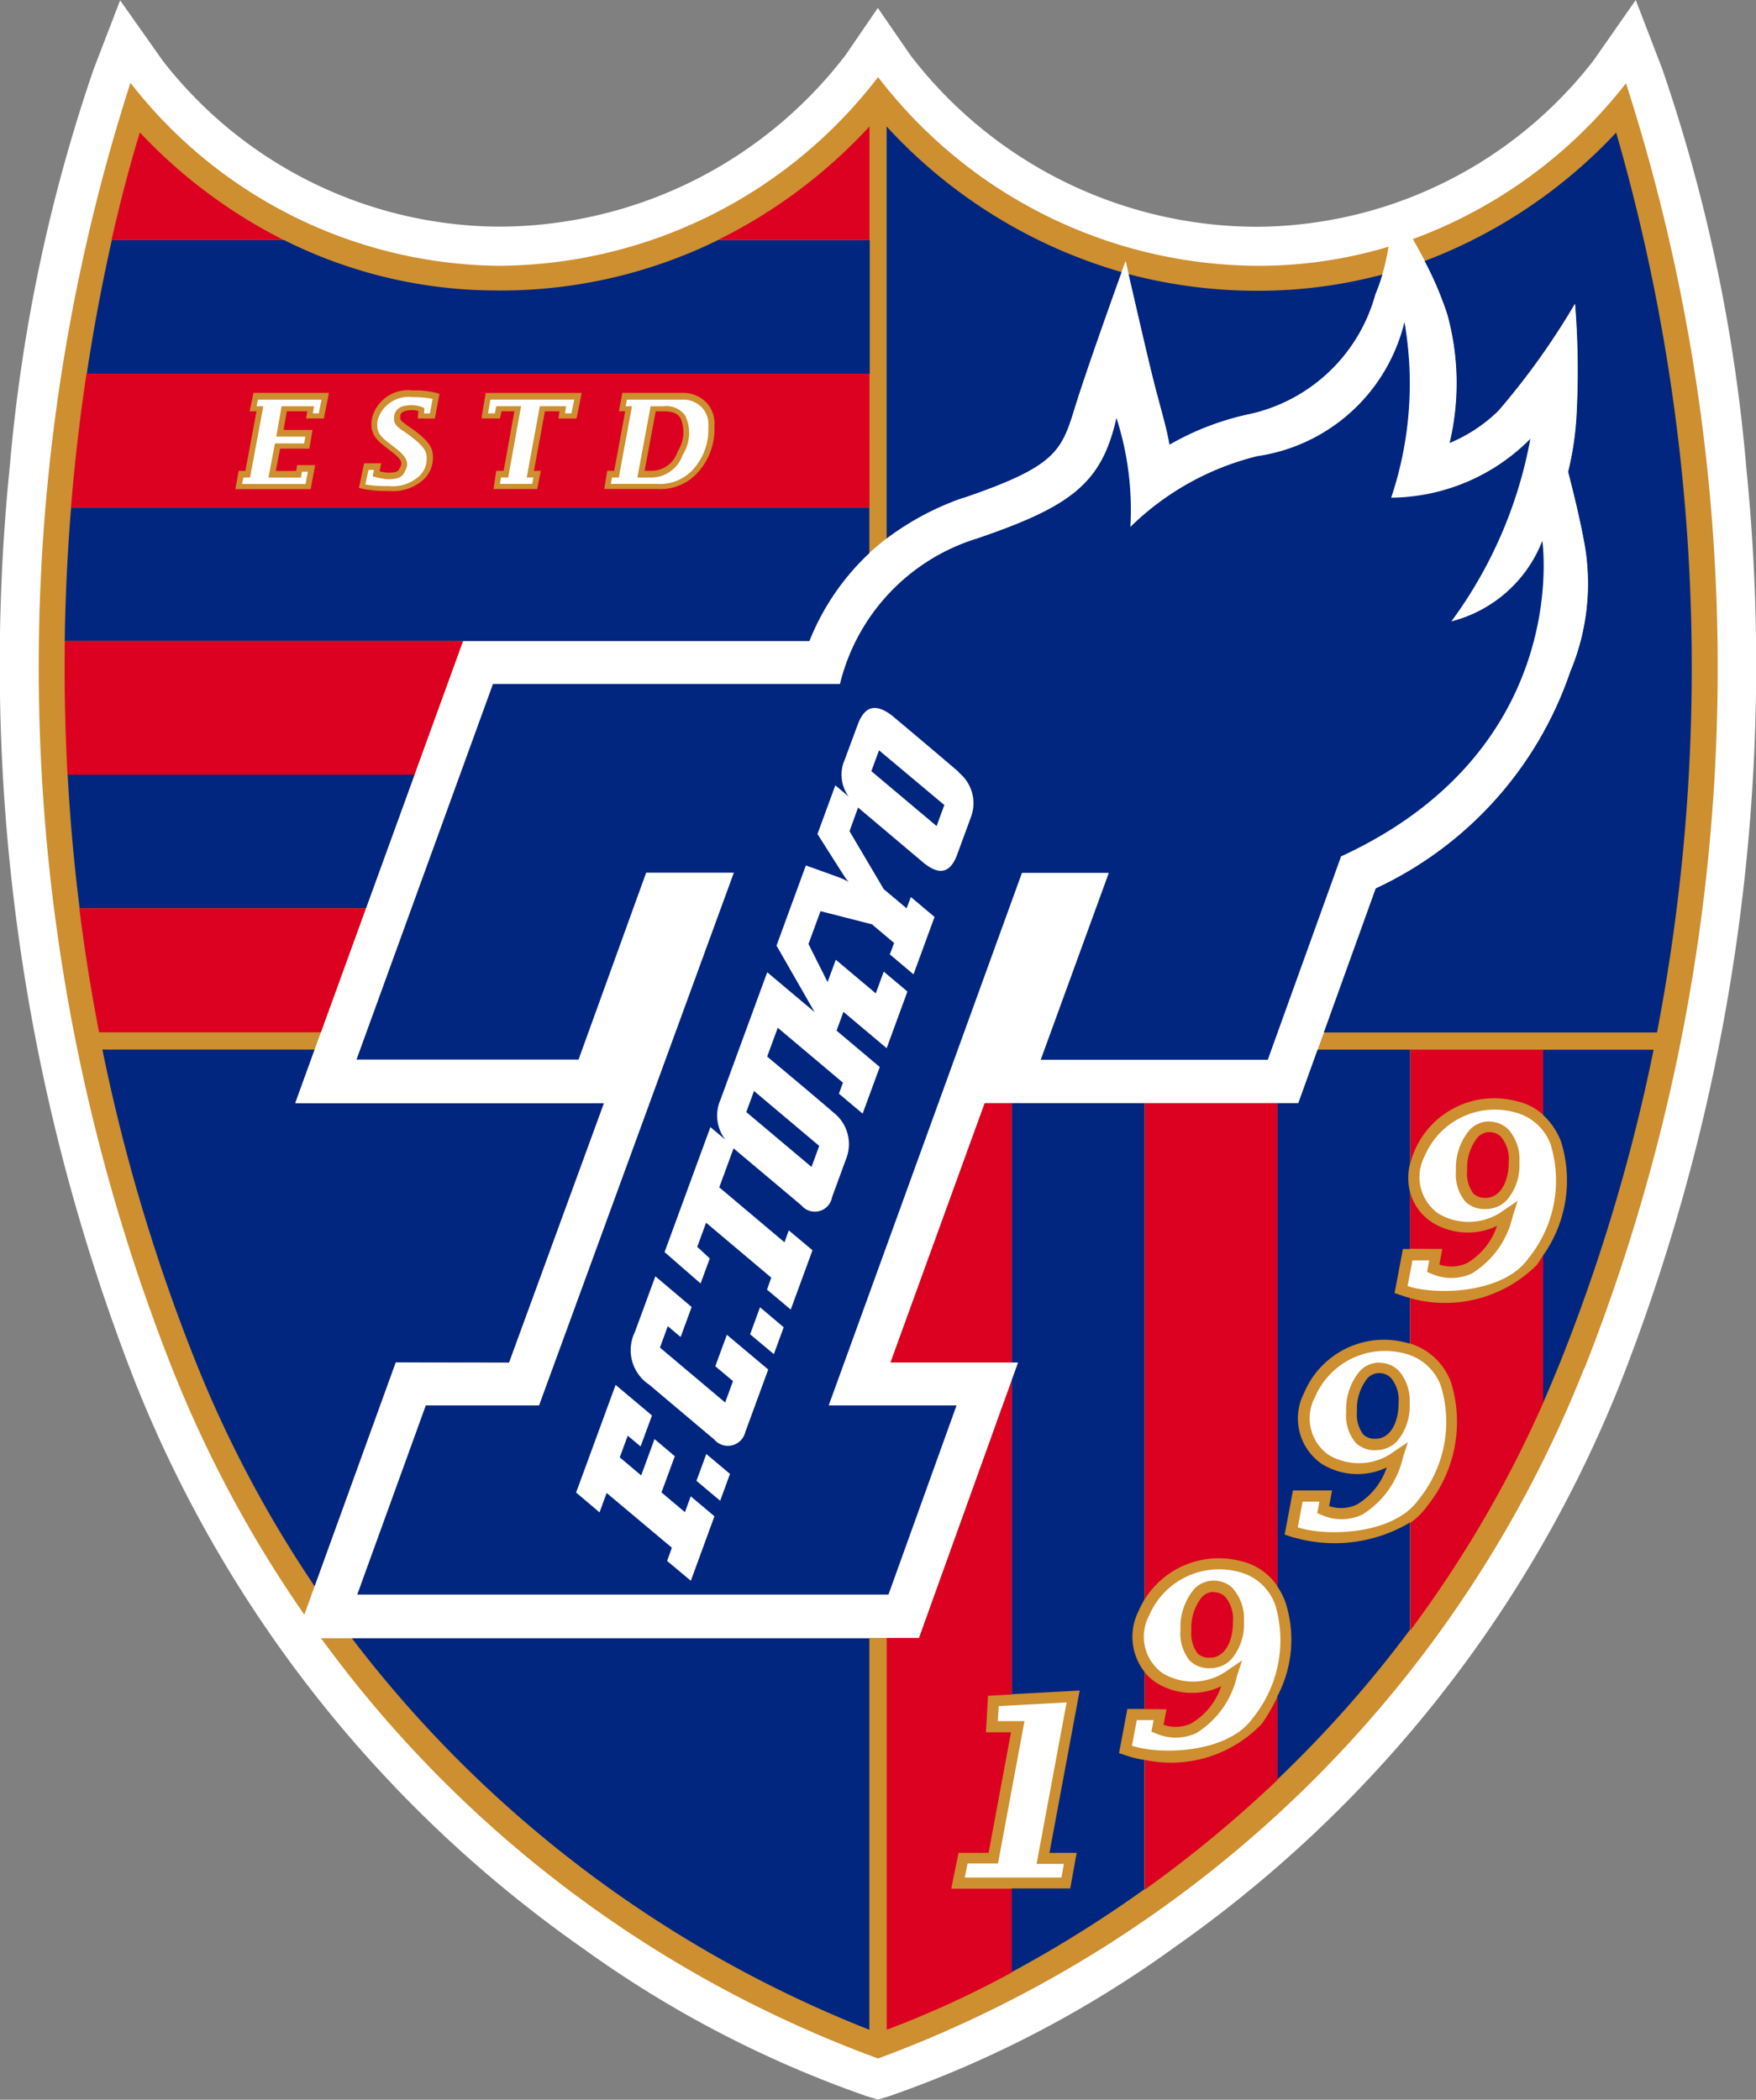 <svg xmlns="http://www.w3.org/2000/svg" width="40.99" height="49.017" viewBox="0 0 40.99 49.017">
  <rect x="0" y="0" width="40.99" height="49.017" fill="#808080" stroke="none"/>
  <g id="グループ_27154" data-name="グループ 27154" transform="translate(0)">
    <path id="パス_117624" data-name="パス 117624" d="M1109.441,18.131a38.747,38.747,0,0,0-1.956-9.245l-.619-1.609-.986,1.412a10.01,10.01,0,0,1-7.835,3.882,10.209,10.209,0,0,1-8.113-4.009l-.758-1.1s-.753,1.1-.753,1.1a10.207,10.207,0,0,1-8.111,4.006,10.009,10.009,0,0,1-7.835-3.883l-.988-1.4s-.616,1.6-.616,1.6a38.758,38.758,0,0,0-1.956,9.245,45.94,45.94,0,0,0,2.928,21.426,29.373,29.373,0,0,0,10.451,13.208,25.786,25.786,0,0,0,6.617,3.447l.266.081.266-.081a25.786,25.786,0,0,0,6.617-3.447,29.372,29.372,0,0,0,10.451-13.208,45.939,45.939,0,0,0,2.929-21.426" transform="translate(-1068.683 -7.277)" fill="#fff"/>
    <path id="パス_117625" data-name="パス 117625" d="M1108.206,12.335a11.193,11.193,0,0,1-4.975,3.639c-.261-.455-.473-.765-.473-.765a6.445,6.445,0,0,1-.088.952,10.506,10.506,0,0,1-3.048.446,11.217,11.217,0,0,1-8.868-4.406,11.216,11.216,0,0,1-8.868,4.406,11.022,11.022,0,0,1-8.584-4.272,44.559,44.559,0,0,0,.969,30,28.4,28.4,0,0,0,3.09,5.761l-.193.534h.575a28.006,28.006,0,0,0,13.011,9.823,28.263,28.263,0,0,0,16.484-16.117,44.558,44.558,0,0,0,.969-30" transform="translate(-1070.259 -10.398)" fill="#fff"/>
    <path id="パス_117626" data-name="パス 117626" d="M1099.043,47.489a1.045,1.045,0,0,1,.252.757,1.252,1.252,0,0,1-.3.895.678.678,0,0,1-.487.2.632.632,0,0,1-.472-.171.992.992,0,0,1-.221-.719,1.383,1.383,0,0,1,.323-.961.627.627,0,0,1,.457-.193.634.634,0,0,1,.451.188m8.194-5.149a28.264,28.264,0,0,1-16.484,16.117,28.006,28.006,0,0,1-13.011-9.823h13.964l2.168-6.027.145-.4h-2.979l2.2-6.059h7.324l.449-1.245.145-.4,1.214-3.367a8.648,8.648,0,0,0,4.539-5.053,5.32,5.32,0,0,0,.313-3.106c-.132-.7-.361-1.564-.361-1.564a7.074,7.074,0,0,0,.194-1.286,19.553,19.553,0,0,0-.033-2.634,17.059,17.059,0,0,1-1.787,2.5,3.625,3.625,0,0,1-1.142.753,6.044,6.044,0,0,0-.053-3.014,8.1,8.1,0,0,0-.526-1.235c-.095-.184-.19-.357-.28-.513a11.2,11.2,0,0,0,4.975-3.639,44.558,44.558,0,0,1-.969,30m-12.79,11.573.028-.152.674-3.621-1.586.086-.02.35h.622l-.028.152-.572,3.072-.019.1h-.708l-.067.328h2.257l.057-.319h-.637Zm5.575-6.04a1.207,1.207,0,0,0-.848-.779,1.776,1.776,0,0,0-2.1,1.018,1.046,1.046,0,0,0,.311,1.342,1.375,1.375,0,0,0,1.55-.085l.309-.208-.116.355a2.113,2.113,0,0,1-.951,1.339,1.142,1.142,0,0,1-.949.006l-.1-.039.019-.1.032-.171h-.392l-.113.6c.652.218,2.24.185,2.824-.652a2.878,2.878,0,0,0,.524-2.624m3.872-5.1a1.206,1.206,0,0,0-.848-.779,1.776,1.776,0,0,0-2.1,1.018,1.046,1.046,0,0,0,.311,1.342,1.375,1.375,0,0,0,1.55-.085l.309-.208-.116.354a2.11,2.11,0,0,1-.951,1.339,1.142,1.142,0,0,1-.949.006l-.1-.039.019-.1.031-.171h-.392l-.113.6c.652.218,2.24.185,2.824-.652a2.876,2.876,0,0,0,.524-2.624m2.565-5.634a1.207,1.207,0,0,0-.849-.779,1.777,1.777,0,0,0-2.1,1.018,1.046,1.046,0,0,0,.311,1.342,1.376,1.376,0,0,0,1.55-.085l.309-.208-.116.355a2.112,2.112,0,0,1-.951,1.339,1.142,1.142,0,0,1-.949.007l-.1-.04.019-.1.031-.171-.392,0-.113.6c.652.218,2.24.185,2.824-.652a2.878,2.878,0,0,0,.524-2.624m-4,5.062a.628.628,0,0,0-.458.193,1.383,1.383,0,0,0-.323.961.992.992,0,0,0,.221.719.631.631,0,0,0,.471.171.677.677,0,0,0,.488-.2,1.251,1.251,0,0,0,.3-.895,1.048,1.048,0,0,0-.252-.757.636.636,0,0,0-.451-.188m2.565-5.633a.627.627,0,0,0-.457.193,1.382,1.382,0,0,0-.323.961.993.993,0,0,0,.221.719.633.633,0,0,0,.472.171.677.677,0,0,0,.488-.2,1.252,1.252,0,0,0,.3-.895,1.046,1.046,0,0,0-.252-.757.635.635,0,0,0-.451-.188m-22.887,5.64,2.216-6.059h-7.208l.452-1.245.147-.4L1078.8,31.6l1.134-3.121,1.134-3.121h8.087a5.673,5.673,0,0,1,1.4-2.054q.192-.177.4-.338a6.5,6.5,0,0,1,1.8-.955c2.116-.724,2.28-1.071,2.587-2.082.247-.813.866-2.542,1.1-3.188l.091-.251.067.294c.122.534.382,1.664.53,2.271.2.813.352,1.268.425,1.718a6.373,6.373,0,0,1,1.861-.716,3.918,3.918,0,0,0,2.95-2.8,4.011,4.011,0,0,0,.163-.46,5.517,5.517,0,0,0,.143-.64,10.507,10.507,0,0,1-3.048.446,11.217,11.217,0,0,1-8.868-4.406,11.216,11.216,0,0,1-8.868,4.406,11.022,11.022,0,0,1-8.584-4.272,44.559,44.559,0,0,0,.969,30,28.417,28.417,0,0,0,3.09,5.761l.243-.671L1079.5,42.2Zm2.408-20.677h.16l.01-.056.282-1.526.015-.081h-.147l.029-.155h1.33a.608.608,0,0,1,.423.186.583.583,0,0,1,.146.455,1.37,1.37,0,0,1-.386,1.021,1.046,1.046,0,0,1-.815.306h-1.073Zm-2.838-1.819h1.957l-.064.322h-.151l.013-.088.012-.079h-.613l-.01.056-.281,1.526-.015.081h.158l-.03.151h-.752l.023-.151h.169l.01-.056.275-1.526.015-.081h-.577l-.012.054-.025.113h-.157Zm-2.843,1.641h.125l-.017.088-.012.063.062.016a1.485,1.485,0,0,0,.281.051h.024c.095,0,.292,0,.367-.148l.016-.033c.079-.151.113-.286-.206-.536l-.095-.074c-.266-.2-.387-.3-.331-.6a.752.752,0,0,1,.819-.524,2.234,2.234,0,0,1,.462.04l-.064.34h-.136l.006-.077,0-.048-.044-.02a.7.7,0,0,0-.417-.03.279.279,0,0,0-.245.31c0,.127.1.2.252.3.059.041.126.088.2.148.267.211.316.333.309.474a.556.556,0,0,1-.246.464.923.923,0,0,1-.64.175h-.073a2.808,2.808,0,0,1-.474-.038Zm-2.923.178h.156l.01-.056.285-1.526.015-.081h-.157l.032-.155h1.483l-.064.322h-.139l.015-.087.013-.08h-.757l-.01.057-.1.572-.014.08h.677l-.027.159h-.681l-.011.056-.125.658-.016.082h.759l.01-.058.012-.078h.139l-.054.287h-1.482Zm9.532,0h-.335l.015-.081.284-1.526.011-.056h.3a.538.538,0,0,1,.51.223.947.947,0,0,1-.062.912.774.774,0,0,1-.722.528" transform="translate(-1070.259 -10.398)" fill="#cd8f2f"/>
    <path id="パス_117627" data-name="パス 117627" d="M1081.025,50.621h12.085v9.147a28.156,28.156,0,0,1-12.085-9.147m3.675-6.431,2.216-6.059h-7.208l.452-1.245h-4.953a42.591,42.591,0,0,0,2.154,7.228,27.656,27.656,0,0,0,2.8,5.3l1.892-5.226ZM1095.313,24a6.5,6.5,0,0,0-1.8.955V15.336a11.9,11.9,0,0,0,5.486,3.4c-.232.645-.85,2.374-1.1,3.188-.308,1.011-.471,1.358-2.587,2.082m15.23-8.526a11.871,11.871,0,0,1-4.475,3,8.035,8.035,0,0,1,.526,1.235,6.041,6.041,0,0,1,.053,3.014,3.631,3.631,0,0,0,1.143-.753,17.1,17.1,0,0,0,1.788-2.5,19.594,19.594,0,0,1,.032,2.634,7.1,7.1,0,0,1-.194,1.286s.229.86.361,1.564a5.32,5.32,0,0,1-.313,3.107,8.648,8.648,0,0,1-4.539,5.053l-1.213,3.367h7.785a45.091,45.091,0,0,0-.953-21.007m-10.432,7.289a6.361,6.361,0,0,1,1.861-.716,3.918,3.918,0,0,0,2.95-2.8,3.988,3.988,0,0,0,.163-.46,11.179,11.179,0,0,1-2.906.379,11.72,11.72,0,0,1-3.023-.39c.122.534.382,1.664.53,2.271.2.813.352,1.268.425,1.718" transform="translate(-1072.817 -12.384)" fill="#00267f"/>
    <path id="パス_117628" data-name="パス 117628" d="M1072.944,28.815h18.638v1.067a5.682,5.682,0,0,0-1.4,2.053H1072.8c.015-1.093.069-2.136.149-3.121m.194,9.362h6.691l1.134-3.121h-8.1c.055,1.011.146,2.053.28,3.121m9.777-14.425a11.077,11.077,0,0,1-5.009-1.179h-4.016c-.2.893-.408,1.941-.585,3.121h18.276V22.573h-3.538a11.5,11.5,0,0,1-5.129,1.179M1107.31,43a1.627,1.627,0,0,1,.417.618,3.03,3.03,0,0,1-.417,2.659v3.439q.219-.5.425-1.012a42.533,42.533,0,0,0,2.154-7.228h-2.579Zm-9.688,14.967-.106-.036-.106-.035.021-.11.021-.11.113-.6.02-.105.02-.105h.4V56a1.333,1.333,0,0,1-.14-1.419,2.5,2.5,0,0,1,.14-.272V42.718h-3.1v6.059h.146l-.146.4v7.344l1.261-.068.163-.009.163-.009-.03.16-.03.16-.646,3.47h.635l-.027.151-.027.151-.058.319-.019.105-.019.105H1094.9v1.955a28.737,28.737,0,0,0,3.1-1.935V58.054a2.391,2.391,0,0,1-.384-.089m3.872-5.1-.106-.036-.106-.035.021-.11.021-.11.113-.6.019-.105.02-.105h.913l-.028.151-.028.151-.012.063a.87.87,0,0,0,.644-.034,1.593,1.593,0,0,0,.7-.868,1.577,1.577,0,0,1-1.526-.089,1.292,1.292,0,0,1-.4-1.656,2.02,2.02,0,0,1,2.391-1.165c.027.005.053.012.079.019V47.271c-.053-.013-.1-.027-.149-.043l-.106-.036-.106-.035.021-.11.021-.11.113-.6.02-.105.02-.105h.168V44.808a1.376,1.376,0,0,1,0-.681V41.473h-2.17l-.449,1.245h-.483V54a1.746,1.746,0,0,1,.183.348,2.833,2.833,0,0,1-.183,2.227v1.94a27.7,27.7,0,0,0,3.1-3.5V52.512a3.444,3.444,0,0,1-2.714.349m2.27-3.721a.8.8,0,0,1,.177.575c0,.5-.215.842-.535.842a.386.386,0,0,1-.29-.1.774.774,0,0,1-.146-.538,1.149,1.149,0,0,1,.248-.779.38.38,0,0,1,.546,0" transform="translate(-1071.289 -16.97)" fill="#00267f"/>
    <path id="パス_117629" data-name="パス 117629" d="M1094.9,38.131V44.19h-2.834l2.2-6.059Zm-1.1,18.344h-.314l.031-.154.031-.154.067-.328.021-.1.021-.1h.7l.524-2.815h-.585l.007-.136.008-.136.02-.351.006-.114.007-.115.115-.006.114-.006.326-.018V44.594l-2.168,6.027h-.751v9.147a23.243,23.243,0,0,0,2.919-1.337V56.475ZM1098,49.723V38.131h3.1V49.418a1.38,1.38,0,0,0-.85-.589,2.037,2.037,0,0,0-2.251.894m2.732,2.907a2.929,2.929,0,0,1-2.732.838V56.5a28.746,28.746,0,0,0,3.1-2.563v-1.94a4.287,4.287,0,0,1-.369.637m-1.116-3.086a.376.376,0,0,0-.276.118,1.147,1.147,0,0,0-.247.779.776.776,0,0,0,.145.538.387.387,0,0,0,.291.1c.32,0,.535-.338.535-.842a.8.8,0,0,0-.177-.575.379.379,0,0,0-.27-.113m-1.259,2.733h.154l-.028.151-.028.151-.012.063a.871.871,0,0,0,.645-.034,1.594,1.594,0,0,0,.7-.868,1.576,1.576,0,0,1-1.526-.089,1.266,1.266,0,0,1-.261-.237v.861h.357Zm7.966-13.357a.8.8,0,0,1,.177.575c0,.5-.215.843-.535.843a.387.387,0,0,1-.29-.1.774.774,0,0,1-.145-.537,1.147,1.147,0,0,1,.247-.779.38.38,0,0,1,.546-.005m.847,2.973a3.026,3.026,0,0,1-2.967.791v1.061a1.472,1.472,0,0,1,.954.916,3.126,3.126,0,0,1-.552,2.865,1.665,1.665,0,0,1-.4.4v2.511a27.49,27.49,0,0,0,3.1-5.31V41.687c-.043.069-.088.138-.135.206m-2.528-.354h.307l-.028.151-.028.151-.012.063a.871.871,0,0,0,.645-.033,1.593,1.593,0,0,0,.7-.869,1.576,1.576,0,0,1-1.526-.089,1.209,1.209,0,0,1-.5-.693v1.316h.046Zm-.344-2.281a2.02,2.02,0,0,1,2.391-1.165,1.327,1.327,0,0,1,.616.318V36.887h-3.1v2.654a1.7,1.7,0,0,1,.095-.283m-31.508-11.909h9.3l-1.134,3.121h-8.1c-.059-1.078-.077-2.12-.063-3.121m.8,9.134h5.179l1.051-2.892h-6.691c.118.945.27,1.91.461,2.892m-.655-12.255h18.638V21.107H1073.3c-.144.958-.27,2-.362,3.121m12.461-.507.047-.288.01-.058h.162l.257-1.389h-.147l.015-.081.055-.293.01-.056h1.444a.754.754,0,0,1,.523.23.727.727,0,0,1,.183.558,1.508,1.508,0,0,1-.427,1.111,1.177,1.177,0,0,1-.911.345h-1.235Zm-2.867-1.646.076-.46.01-.058h2.241l-.016.082-.092.46-.011.055h-.424l.012-.079.013-.088H1084l-.255,1.389h.16l-.016.082-.057.288-.011.055H1082.8l.012-.079.044-.288.009-.059h.172l.251-1.389h-.3l-.025.113-.012.054h-.43Zm-2.858,1.636.094-.457.011-.055h.4l-.016.081-.02.106a1.047,1.047,0,0,0,.183.031h.026c.076,0,.205,0,.242-.071.006-.013.012-.025.018-.036.052-.1.086-.165-.169-.365l-.094-.073c-.273-.21-.454-.348-.382-.736a.867.867,0,0,1,.953-.637,1.88,1.88,0,0,1,.564.062l.056.019-.011.058-.086.46-.01.056h-.4l.006-.074.008-.1a.559.559,0,0,0-.283-.007c-.111.027-.144.067-.14.171,0,.056.064.1.193.192.061.042.13.09.209.152.274.215.371.375.361.588a.692.692,0,0,1-.3.569,1.065,1.065,0,0,1-.724.2h-.069a2.634,2.634,0,0,1-.571-.055l-.064-.015Zm-2.884.009.052-.288.01-.056h.157l.259-1.389h-.16l.017-.083.061-.293.011-.055h1.763l-.016.082-.092.46-.011.055h-.415l.014-.08.015-.087h-.479l-.076.435h.677l-.014.08-.051.3-.01.057h-.683l-.1.52h.476l.012-.078.009-.058h.422l-.015.081-.08.424-.01.056h-1.76Zm10.306-.793a.827.827,0,0,0,.07-.781c-.071-.113-.185-.159-.394-.159h-.185l-.259,1.388h.17a.641.641,0,0,0,.6-.449m-12.553-7.45c-.18.589-.417,1.439-.66,2.51h4.016a12.021,12.021,0,0,1-3.355-2.51m17.031-.141v2.651h-3.538a12.073,12.073,0,0,0,3.538-2.651" transform="translate(-1071.281 -12.384)" fill="#dc0021"/>
    <path id="パス_117630" data-name="パス 117630" d="M1100.9,53.839h1.154l2.168-6.027.145-.4h-2.98l2.2-6.059h7.324l.449-1.245.145-.4,1.213-3.367a8.647,8.647,0,0,0,4.539-5.053,5.315,5.315,0,0,0,.313-3.106c-.132-.7-.361-1.564-.361-1.564a7.093,7.093,0,0,0,.195-1.286,19.575,19.575,0,0,0-.032-2.634,17.087,17.087,0,0,1-1.788,2.5,3.626,3.626,0,0,1-1.143.753,6.042,6.042,0,0,0-.053-3.014,8.072,8.072,0,0,0-.526-1.235c-.095-.184-.19-.357-.28-.513-.261-.455-.473-.765-.473-.765a6.48,6.48,0,0,1-.088.952,5.516,5.516,0,0,1-.143.64,4.058,4.058,0,0,1-.163.46,3.918,3.918,0,0,1-2.95,2.8,6.372,6.372,0,0,0-1.861.716c-.073-.45-.227-.9-.425-1.718-.148-.607-.407-1.737-.53-2.271l-.067-.294-.091.251c-.232.646-.85,2.374-1.1,3.188-.307,1.011-.471,1.358-2.587,2.082a6.5,6.5,0,0,0-1.8.955q-.211.161-.4.338a5.68,5.68,0,0,0-1.4,2.054h-8.087l-1.134,3.121-1.134,3.121-1.051,2.892-.146.4-.452,1.245h7.208l-2.216,6.059h-2.646l-1.892,5.226-.243.671-.193.534H1100.9Z" transform="translate(-1080.605 -15.602)" fill="#fff"/>
    <path id="パス_117631" data-name="パス 117631" d="M1114.391,40.294l-1.706,4.735h-5.3l1.589-4.362h-2.028L1102.435,53.1h2.984l-1.589,4.416h-12.4l1.6-4.416h2.644l4.547-12.437h-2.047l-1.578,4.362h-5.183l3.185-8.767h8.1a4.725,4.725,0,0,1,3.211-3.4c2.167-.742,2.9-1.274,3.243-2.812a7,7,0,0,1,.325,2.545,6.422,6.422,0,0,1,2.963-1.652,4.149,4.149,0,0,0,3.435-3.131,8.369,8.369,0,0,1-.31,4.1,4.623,4.623,0,0,0,3.249-1.374,10.328,10.328,0,0,1-1.844,4.262,3.1,3.1,0,0,0,2.123-1.88s.721,4.874-4.708,7.371m-14.617,15.4-.553-.466-.136.37-.547-.461.311-.845-.474-.4-.311.848-.5-.421.186-.507.3.252.266-.723-.849-.714-.922,2.513.547.463.166-.453,1.523,1.279-.112.307.554.464Zm.363-.989-.553-.465-.23.627.554.465Zm.894-2.436-.967-.812-.27.735.413.346-.183.5-1.522-1.282.183-.5.3.253.257-.7-.847-.717-.478,1.3a.967.967,0,0,0,.338,1.233c.211.18,1.513,1.276,1.513,1.276a.418.418,0,0,0,.726-.172l.536-1.462m.361-.985-.553-.468-.231.632.554.463Zm4.091-12.958c-.362-.315-1.567-1.326-1.567-1.326-.39-.292-.639-.215-.8.224l-.3.811a.862.862,0,0,0,.092.859l-.311-.262-.417,1.137s.427.674.626.984a.706.706,0,0,0,.105.134,1.635,1.635,0,0,0-.214-.1c-.3-.111-.788-.284-.788-.284l-.685,1.871.889,1.552L1101,42.987l-1.091,2.975a.922.922,0,0,0,.114.934l-.349-.294-1.07,2.918.841.733.214-.584-.292-.272.206-.563,1.522,1.283-.1.279.554.466.508-1.385-.554-.464-.1.278-1.522-1.283.334-.911.036.032,1.547,1.3a.408.408,0,0,0,.716-.193l.334-.91a.933.933,0,0,0-.3-1.063c-.4-.349-1.549-1.307-1.549-1.307l.247-.673,1.522,1.282-.094.257.553.465.4-1.088-1.008-.849.16-.439,1.009.849.485-1.323-.553-.465-.186.508-.933-.785-.192.522-.446-.89.281-.766,1.2.307.518.436-.1.266.553.466.491-1.34-.553-.465-.1.263-.532-.446-.8-1.354.2-.552,1.523,1.285c.274.225.594.348.79-.186.144-.394.323-.879.323-.879a.921.921,0,0,0-.283-1.036m-4.962,7.925,1.522,1.281.18-.491-1.522-1.282Zm2.919-7.958,1.523,1.281.18-.491-1.524-1.277Z" transform="translate(-1083.091 -20.29)" fill="#00267f"/>
  </g>
</svg>
